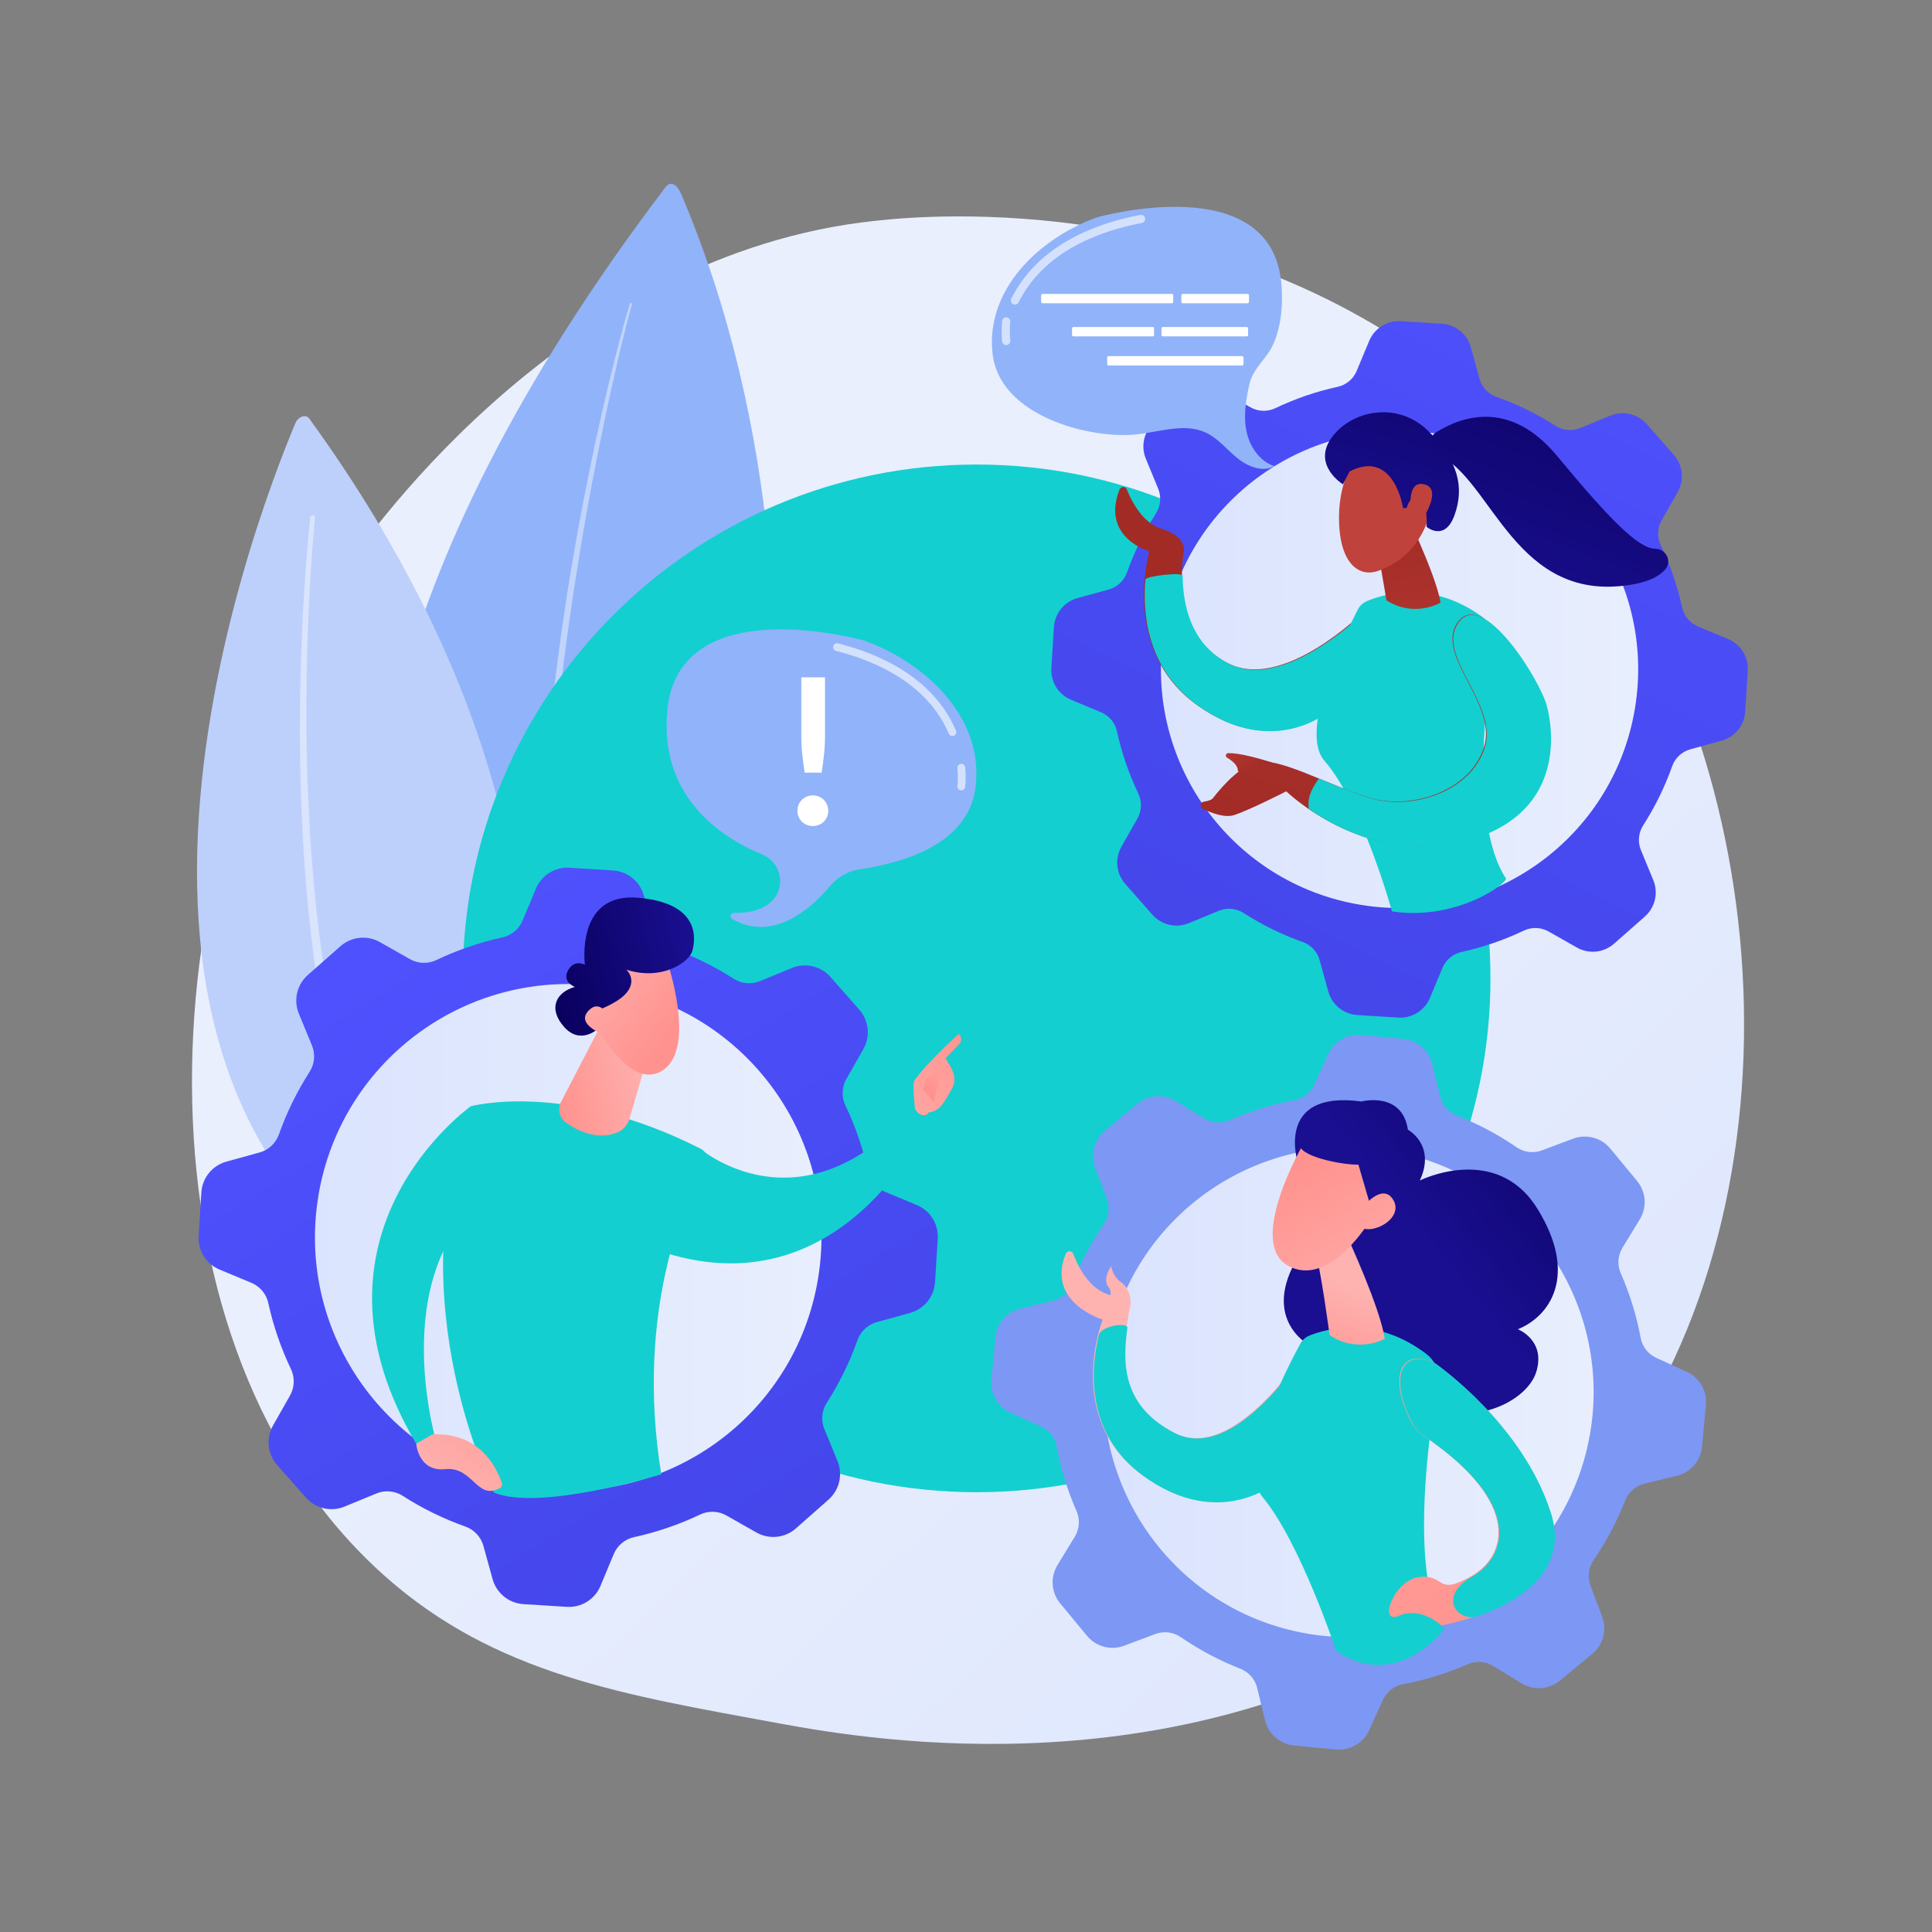 <svg width="451" height="451" viewBox="0 0 451 451" fill="none" xmlns="http://www.w3.org/2000/svg">
<rect x="0" y="0" width="451" height="451" fill="#808080" stroke="none"/>
<path d="M363.54 357.187C354.109 366.815 345.67 372.476 339.21 376.749C276.199 418.421 204.172 406.41 181.903 402.304C145.976 395.681 115.647 391.008 89.589 367.691C30.379 314.703 33.258 204.169 78.501 135.703C83.867 127.584 129.041 61.255 201.225 51.91C202.99 51.681 204.308 51.55 205.461 51.429C216.627 50.259 285.825 44.08 342.249 90.901C350.325 97.603 363.322 109.693 375.375 128.131C419.449 195.549 419.588 299.962 363.54 357.187Z" fill="url(#paint0_linear_201_2)"/>
<path d="M155.362 43.685C156.64 42.002 158.158 43.291 158.987 45.239C204.375 151.695 171.285 287.081 132.155 309.823C132.155 309.817 16.087 227.116 155.362 43.685Z" fill="#91B3FA"/>
<path opacity="0.43" d="M147.554 71.014C147.554 71.014 147.491 71.216 147.367 71.606C147.244 71.995 147.096 72.556 146.895 73.329C146.479 74.858 145.922 77.117 145.212 79.989C144.502 82.862 143.687 86.364 142.801 90.392C141.893 94.414 140.964 98.972 139.934 103.941C138.944 108.918 137.885 114.309 136.884 120.041C135.847 125.761 134.89 131.817 133.911 138.082C132.975 144.355 132.04 150.841 131.251 157.451C131.051 159.103 130.851 160.762 130.651 162.427C130.476 164.089 130.298 165.76 130.116 167.439C129.735 170.785 129.459 174.156 129.142 177.522C128.824 180.888 128.625 184.263 128.345 187.619C128.123 190.978 127.918 194.322 127.73 197.648C127.598 200.972 127.416 204.269 127.336 207.529C127.299 209.161 127.262 210.78 127.226 212.385C127.209 213.19 127.191 213.992 127.172 214.79C127.172 215.588 127.172 216.383 127.172 217.176C127.172 218.76 127.172 220.33 127.172 221.886C127.172 222.665 127.172 223.439 127.172 224.209C127.19 224.979 127.208 225.745 127.226 226.507C127.319 229.554 127.295 232.544 127.464 235.441C127.529 236.89 127.593 238.321 127.655 239.731C127.686 240.435 127.718 241.135 127.749 241.831C127.797 242.522 127.845 243.209 127.894 243.891C128.104 246.615 128.255 249.253 128.493 251.775C128.756 254.296 129.004 256.707 129.239 259.009C129.501 261.303 129.823 263.471 130.087 265.515C130.224 266.534 130.355 267.521 130.48 268.476C130.642 269.424 130.798 270.338 130.948 271.217L131.769 276.046C132.013 277.505 132.334 278.787 132.557 279.915C132.78 281.042 132.99 281.996 133.151 282.773C133.474 284.324 133.647 285.153 133.647 285.153V285.163C133.65 285.225 133.631 285.286 133.594 285.335C133.556 285.384 133.502 285.419 133.442 285.432C133.381 285.445 133.318 285.437 133.263 285.408C133.208 285.379 133.165 285.332 133.142 285.275C133.142 285.275 132.949 284.45 132.584 282.903C132.219 281.356 131.652 279.097 131.047 276.189C130.77 274.731 130.465 273.116 130.129 271.36C129.962 270.485 129.787 269.571 129.604 268.617C129.457 267.663 129.304 266.675 129.146 265.654C128.845 263.609 128.478 261.438 128.177 259.139C127.915 256.836 127.634 254.414 127.342 251.885C127.073 249.355 126.891 246.71 126.648 243.978C126.592 243.294 126.535 242.605 126.478 241.911C126.438 241.211 126.399 240.511 126.359 239.811C126.279 238.398 126.198 236.963 126.117 235.506C125.808 229.684 125.685 223.534 125.701 217.176C125.701 216.38 125.701 215.582 125.701 214.78C125.715 213.979 125.729 213.175 125.745 212.368C125.776 210.754 125.806 209.128 125.836 207.491C125.901 204.219 126.075 200.912 126.19 197.576C126.365 194.242 126.558 190.888 126.769 187.512C126.898 185.829 127.03 184.142 127.163 182.453C127.294 180.764 127.425 179.073 127.592 177.387C127.917 174.011 128.209 170.633 128.601 167.281C128.786 165.603 128.97 163.929 129.155 162.259C129.362 160.59 129.568 158.928 129.773 157.271C130.585 150.648 131.545 144.147 132.503 137.867C133.519 131.594 134.561 125.54 135.653 119.817C136.713 114.09 137.829 108.697 138.871 103.723C141.003 93.783 143.036 85.558 144.529 79.819C145.283 76.951 145.905 74.7 146.353 73.179C146.567 72.421 146.76 71.816 146.878 71.419L147.079 70.83C147.108 70.777 147.156 70.736 147.212 70.714C147.269 70.692 147.331 70.69 147.389 70.709C147.447 70.728 147.496 70.766 147.529 70.817C147.562 70.869 147.576 70.93 147.568 70.99L147.554 71.014Z" fill="white"/>
<path d="M68.965 98.766C59.024 122.366 5.833 260.928 106.063 307.083C106.063 307.083 160.801 219.982 72.18 97.693C71.415 96.623 69.614 97.224 68.965 98.766Z" fill="#BDD0FB"/>
<path opacity="0.43" d="M73.552 120.872C73.552 120.872 73.249 123.71 72.874 128.704C72.69 131.197 72.48 134.234 72.295 137.716C72.11 141.198 71.925 145.127 71.791 149.418C71.657 153.708 71.566 158.355 71.529 163.273C71.52 168.189 71.537 173.379 71.694 178.736C71.815 184.097 72.088 189.629 72.417 195.25C72.596 198.059 72.82 200.886 73.035 203.724C73.314 206.558 73.533 209.409 73.86 212.247C74.186 215.086 74.471 217.929 74.883 220.745C75.077 222.154 75.268 223.56 75.458 224.963C75.656 226.365 75.9 227.755 76.114 229.143C76.328 230.532 76.55 231.914 76.792 233.284C77.033 234.654 77.307 236.014 77.562 237.367C78.038 240.08 78.654 242.728 79.221 245.34C80.388 250.56 81.728 255.549 83.14 260.235C83.464 261.416 83.862 262.555 84.24 263.681L85.356 267.007C85.704 268.104 86.115 269.157 86.519 270.189C86.924 271.222 87.307 272.238 87.701 273.233L88.27 274.708C88.466 275.191 88.686 275.657 88.889 276.124L90.101 278.851C90.502 279.735 90.862 280.61 91.268 281.433C91.673 282.256 92.092 283.043 92.486 283.811C92.879 284.579 93.26 285.324 93.629 286.042C93.812 286.401 93.992 286.753 94.169 287.099L94.749 288.082L96.84 291.619C97.393 292.567 97.992 293.487 98.637 294.375L100.024 296.384L101.175 298.055L101.23 298.135C101.334 298.278 101.409 298.44 101.449 298.612C101.489 298.785 101.495 298.963 101.465 299.138C101.435 299.312 101.371 299.479 101.276 299.628C101.181 299.777 101.057 299.905 100.911 300.006C100.766 300.106 100.602 300.177 100.428 300.213C100.255 300.249 100.077 300.25 99.903 300.216C99.73 300.182 99.565 300.113 99.418 300.014C99.271 299.915 99.146 299.788 99.049 299.64V299.631L97.876 297.903L96.468 295.825C95.914 295.007 95.255 294.08 94.644 292.965L92.531 289.331L91.945 288.319L91.4 287.234C91.03 286.496 90.647 285.733 90.252 284.945C89.856 284.157 89.448 283.343 89.027 282.504C88.621 281.66 88.261 280.766 87.861 279.863L86.637 277.076C86.435 276.598 86.215 276.122 86.019 275.632C85.824 275.143 85.644 274.635 85.452 274.128C85.07 273.115 84.681 272.081 84.284 271.025C83.884 269.976 83.475 268.901 83.131 267.785C82.787 266.67 82.401 265.554 82.027 264.404C81.653 263.255 81.26 262.102 80.943 260.904C79.552 256.149 78.24 251.094 77.107 245.811C76.557 243.171 75.957 240.493 75.5 237.756C75.255 236.39 75.008 235.016 74.759 233.635C74.526 232.253 74.329 230.856 74.112 229.458C73.894 228.061 73.671 226.658 73.483 225.246C73.295 223.833 73.122 222.416 72.941 220.996C72.547 218.16 72.293 215.297 71.982 212.442C71.671 209.586 71.48 206.719 71.226 203.871C71.033 201.017 70.832 198.175 70.676 195.354C70.387 189.71 70.164 184.152 70.088 178.771C69.974 173.39 70.001 168.191 70.051 163.26C70.124 158.329 70.248 153.669 70.426 149.37C71.113 132.168 72.432 120.752 72.432 120.752C72.448 120.604 72.522 120.468 72.638 120.375C72.755 120.281 72.903 120.238 73.051 120.254C73.199 120.27 73.335 120.345 73.428 120.461C73.522 120.577 73.565 120.726 73.549 120.874L73.552 120.872Z" fill="white"/>
<path d="M227.98 348.339C294.226 348.339 347.93 294.635 347.93 228.389C347.93 162.142 294.226 108.438 227.98 108.438C161.733 108.438 108.029 162.142 108.029 228.389C108.029 294.635 161.733 348.339 227.98 348.339Z" fill="#14CFCF"/>
<path d="M317.147 389.922C353.218 389.922 382.459 360.681 382.459 324.61C382.459 288.54 353.218 259.299 317.147 259.299C281.077 259.299 251.836 288.54 251.836 324.61C251.836 360.681 281.077 389.922 317.147 389.922Z" fill="url(#paint1_linear_201_2)"/>
<path d="M232.348 312.24L231.421 322.023C231.27 323.621 231.621 325.227 232.426 326.616C233.231 328.006 234.449 329.11 235.911 329.774L243.014 333.002C243.957 333.435 244.783 334.09 245.419 334.91C246.056 335.73 246.485 336.692 246.67 337.714C247.633 342.879 249.185 347.918 251.294 352.731C251.715 353.681 251.902 354.719 251.836 355.757C251.771 356.795 251.456 357.802 250.918 358.692L246.85 365.359C246.014 366.73 245.626 368.327 245.741 369.929C245.856 371.53 246.467 373.056 247.49 374.294L253.752 381.866C254.776 383.105 256.161 383.992 257.714 384.406C259.267 384.819 260.91 384.737 262.414 384.172L269.725 381.429C270.701 381.068 271.749 380.948 272.78 381.079C273.812 381.209 274.797 381.587 275.651 382.18C279.982 385.155 284.64 387.625 289.532 389.54C290.5 389.915 291.364 390.517 292.049 391.297C292.734 392.076 293.222 393.009 293.47 394.017L295.307 401.599C295.685 403.159 296.54 404.563 297.754 405.615C298.968 406.666 300.479 407.313 302.078 407.464L311.861 408.391C313.459 408.542 315.065 408.19 316.455 407.386C317.844 406.581 318.948 405.363 319.612 403.901L322.839 396.798C323.273 395.854 323.928 395.029 324.748 394.393C325.568 393.756 326.53 393.327 327.552 393.141C332.718 392.178 337.756 390.627 342.569 388.518C343.519 388.096 344.558 387.91 345.595 387.975C346.633 388.041 347.64 388.356 348.53 388.893L355.197 392.962C356.568 393.798 358.165 394.185 359.766 394.071C361.368 393.956 362.893 393.344 364.131 392.321L371.703 386.06C372.942 385.036 373.83 383.651 374.244 382.098C374.657 380.545 374.576 378.902 374.011 377.398L371.268 370.086C370.906 369.111 370.786 368.063 370.916 367.031C371.047 366 371.425 365.015 372.018 364.161C374.993 359.831 377.462 355.175 379.378 350.284C379.753 349.316 380.355 348.453 381.135 347.768C381.914 347.082 382.847 346.595 383.855 346.347L391.437 344.51C392.998 344.132 394.401 343.277 395.453 342.063C396.504 340.849 397.15 339.337 397.301 337.739L398.227 327.956C398.379 326.358 398.028 324.752 397.224 323.362C396.419 321.973 395.201 320.869 393.739 320.205L386.636 316.978C385.692 316.545 384.867 315.89 384.23 315.069C383.593 314.249 383.164 313.287 382.98 312.265C382.016 307.099 380.465 302.061 378.356 297.248C377.934 296.297 377.748 295.259 377.814 294.221C377.879 293.184 378.194 292.177 378.731 291.287L382.8 284.62C383.636 283.249 384.024 281.652 383.909 280.051C383.794 278.449 383.182 276.923 382.159 275.686L375.896 268.113C374.873 266.876 373.489 265.988 371.938 265.575C370.386 265.161 368.744 265.242 367.241 265.806L359.93 268.549C358.954 268.911 357.906 269.031 356.875 268.9C355.843 268.77 354.858 268.392 354.004 267.798C349.673 264.824 345.015 262.354 340.122 260.438C339.154 260.064 338.291 259.462 337.605 258.682C336.92 257.903 336.433 256.97 336.185 255.962L334.348 248.38C333.97 246.819 333.114 245.416 331.901 244.365C330.687 243.313 329.175 242.667 327.577 242.516L317.794 241.588C316.196 241.437 314.59 241.788 313.2 242.593C311.811 243.398 310.707 244.616 310.043 246.078L306.816 253.181C306.383 254.125 305.728 254.95 304.907 255.587C304.087 256.223 303.125 256.652 302.103 256.837C296.937 257.8 291.899 259.352 287.086 261.461C286.136 261.883 285.097 262.069 284.06 262.004C283.022 261.938 282.015 261.623 281.125 261.085L274.458 257.017C273.087 256.181 271.49 255.793 269.888 255.908C268.286 256.023 266.761 256.634 265.523 257.657L257.95 263.92C256.713 264.944 255.826 266.328 255.413 267.879C254.999 269.431 255.08 271.072 255.644 272.576L258.387 279.887C258.748 280.862 258.869 281.91 258.738 282.942C258.607 283.974 258.229 284.958 257.637 285.813C254.662 290.144 252.193 294.802 250.277 299.694C249.902 300.662 249.3 301.526 248.52 302.211C247.741 302.896 246.808 303.384 245.8 303.632L238.218 305.469C236.656 305.846 235.251 306.701 234.199 307.915C233.146 309.128 232.499 310.64 232.348 312.24ZM258.727 313.884C264.859 282.903 294.95 262.759 325.923 268.89C356.897 275.022 377.049 305.113 370.917 336.086C364.786 367.06 334.694 387.212 303.721 381.08C272.748 374.949 252.597 344.867 258.729 313.884H258.727Z" fill="#7D97F4"/>
<path d="M248.792 292.669C248.863 292.496 248.985 292.349 249.141 292.246C249.297 292.143 249.481 292.089 249.668 292.091C249.855 292.094 250.037 292.152 250.19 292.259C250.344 292.366 250.461 292.517 250.528 292.691C251.644 295.616 254.153 300.666 258.563 302.129C258.785 302.203 258.996 302.279 259.201 302.356C259.284 302.023 259.287 301.675 259.209 301.34C259.131 301.006 258.975 300.694 258.753 300.432C257.247 298.544 259.367 295.576 259.367 295.576C259.367 295.576 259.752 297.983 261.73 299.335C263.436 300.499 264.471 303.35 263.613 305.849C262.155 314.969 259.824 327.068 274.004 334.421C288.183 341.775 304.689 315.165 304.689 315.165L298.117 345.674C298.117 345.674 284.687 357.671 266.502 344.272C248.317 330.874 257.401 308.049 257.401 308.049C257.401 308.049 244.129 304.075 248.792 292.669Z" fill="url(#paint2_linear_201_2)"/>
<path d="M302.958 271.408C302.958 271.408 297.457 254.392 317.795 257.128C317.795 257.128 327.31 254.644 328.655 263.718C328.655 263.718 335.269 267.239 331.448 275.56C331.448 275.56 349.289 266.676 358.878 282.147C368.466 297.618 361.885 307.239 354.33 310.293C354.33 310.293 360.924 312.864 358.611 320.284C356.299 327.703 341.681 334.147 331.947 326.301C331.947 326.301 306.889 332.03 305.718 314.061C305.718 314.061 293.204 307.545 304.212 291.574C315.219 275.603 302.958 271.408 302.958 271.408Z" fill="url(#paint3_linear_201_2)"/>
<path d="M305.638 311.788C309.525 310.213 320.966 306.908 333.002 316.095C334.005 316.858 334.779 317.882 335.24 319.054C335.702 320.227 335.833 321.504 335.619 322.745C333.67 333.98 328.849 367.082 337.046 380.442C337.046 380.442 326.167 394.951 311.922 385.412C311.922 385.412 303.56 360.082 294.719 349.452C288.613 342.11 300.522 319.194 303.558 313.644C304.016 312.803 304.751 312.148 305.638 311.788Z" fill="#14CFCF"/>
<path d="M314.646 288.994C314.646 288.994 322.127 305.175 323.266 312.515C323.266 312.515 317.004 316.101 310.374 311.66C310.374 311.66 308.163 295.005 306.947 292.105L314.646 288.994Z" fill="url(#paint4_linear_201_2)"/>
<path d="M304.291 266.946C304.291 266.946 290.851 290.044 300.683 295.469C310.514 300.893 320.098 284.472 320.098 284.472C320.098 284.472 322.578 272.283 318.446 268.614C314.315 264.944 304.291 266.946 304.291 266.946Z" fill="url(#paint5_linear_201_2)"/>
<path d="M310.967 261.095C310.967 261.095 304.012 263.446 303.321 266.755C302.631 270.065 313.983 272.005 317.102 271.865L320.818 284.61C320.818 284.61 327.067 271.709 323.479 264.931C319.891 258.154 310.967 261.095 310.967 261.095Z" fill="url(#paint6_linear_201_2)"/>
<path d="M316.949 283.159C316.949 283.159 322.32 275.619 325.141 279.943C327.963 284.266 320.465 288.412 317.55 286.432L316.949 283.159Z" fill="url(#paint7_linear_201_2)"/>
<path d="M334.793 318.13C334.793 318.13 355.16 332.07 361.864 353.093C368.568 374.117 336.47 379.421 336.47 379.421C336.47 379.421 331.626 374.933 326.582 377.168C321.538 379.403 325.379 368.657 331.474 368.113C337.568 367.568 335.197 372.651 343.449 367.941C351.489 363.347 355.577 351.104 332.487 335.281C331.141 334.37 330.045 333.137 329.298 331.694C324.154 321.614 326.812 314.437 334.793 318.13Z" fill="url(#paint8_linear_201_2)"/>
<path d="M326.708 221.869C362.778 221.869 392.019 192.628 392.019 156.558C392.019 120.487 362.778 91.246 326.708 91.246C290.637 91.246 261.396 120.487 261.396 156.558C261.396 192.628 290.637 221.869 326.708 221.869Z" fill="url(#paint9_linear_201_2)"/>
<path d="M246.022 146.4L245.421 155.952C245.323 157.513 245.715 159.066 246.541 160.393C247.368 161.721 248.588 162.758 250.032 163.359L257.045 166.282C257.977 166.675 258.801 167.287 259.446 168.066C260.091 168.845 260.538 169.769 260.75 170.758C261.847 175.757 263.513 180.614 265.715 185.234C266.155 186.146 266.368 187.151 266.337 188.164C266.305 189.176 266.029 190.166 265.533 191.049L261.779 197.665C261.007 199.025 260.679 200.592 260.841 202.148C261.002 203.703 261.645 205.17 262.679 206.343L269.009 213.521C270.044 214.695 271.418 215.516 272.942 215.87C274.465 216.225 276.061 216.096 277.507 215.501L284.54 212.604C285.478 212.222 286.495 212.073 287.503 212.168C288.512 212.263 289.482 212.601 290.332 213.151C294.64 215.914 299.251 218.175 304.073 219.889C305.028 220.223 305.888 220.783 306.58 221.52C307.272 222.257 307.776 223.151 308.049 224.125L310.071 231.449C310.487 232.957 311.363 234.297 312.577 235.283C313.791 236.269 315.282 236.852 316.843 236.95L326.396 237.551C327.957 237.648 329.51 237.257 330.837 236.43C332.165 235.604 333.202 234.384 333.803 232.94L336.726 225.927C337.119 224.994 337.73 224.171 338.509 223.526C339.288 222.881 340.211 222.433 341.2 222.222C346.199 221.124 351.057 219.459 355.678 217.258C356.59 216.817 357.595 216.604 358.607 216.635C359.619 216.667 360.609 216.943 361.492 217.439L368.108 221.193C369.468 221.964 371.035 222.292 372.591 222.131C374.146 221.97 375.613 221.327 376.785 220.292L383.964 213.962C385.138 212.928 385.959 211.554 386.314 210.031C386.668 208.508 386.539 206.912 385.943 205.466L383.048 198.431C382.666 197.493 382.516 196.477 382.612 195.468C382.707 194.46 383.044 193.489 383.596 192.64C386.358 188.331 388.618 183.721 390.332 178.898C390.666 177.944 391.225 177.084 391.963 176.391C392.701 175.699 393.595 175.196 394.569 174.923L401.893 172.901C403.401 172.485 404.741 171.609 405.727 170.395C406.713 169.181 407.296 167.689 407.394 166.129L407.993 156.575C408.091 155.015 407.7 153.462 406.874 152.134C406.048 150.807 404.828 149.77 403.384 149.168L396.371 146.245C395.438 145.853 394.615 145.241 393.969 144.462C393.324 143.684 392.876 142.76 392.664 141.771C391.568 136.772 389.903 131.914 387.701 127.294C387.26 126.382 387.047 125.377 387.079 124.365C387.11 123.353 387.386 122.363 387.882 121.48L391.635 114.864C392.407 113.504 392.736 111.937 392.575 110.381C392.414 108.826 391.771 107.359 390.736 106.186L384.407 99.007C383.372 97.834 381.997 97.013 380.474 96.658C378.951 96.304 377.355 96.433 375.909 97.028L368.875 99.925C367.937 100.306 366.921 100.456 365.912 100.36C364.904 100.265 363.934 99.927 363.084 99.376C358.775 96.614 354.165 94.354 349.343 92.639C348.388 92.306 347.527 91.746 346.835 91.009C346.143 90.271 345.639 89.377 345.366 88.403L343.349 81.078C342.933 79.571 342.057 78.231 340.843 77.245C339.629 76.259 338.137 75.676 336.577 75.578L327.024 74.978C325.463 74.88 323.91 75.271 322.582 76.098C321.255 76.924 320.218 78.144 319.616 79.587L316.693 86.602C316.301 87.534 315.689 88.358 314.91 89.003C314.13 89.648 313.207 90.095 312.218 90.307C307.219 91.404 302.362 93.07 297.742 95.271C296.83 95.711 295.825 95.925 294.812 95.893C293.8 95.862 292.81 95.586 291.927 95.09L285.312 91.336C283.952 90.564 282.384 90.236 280.829 90.397C279.273 90.559 277.806 91.201 276.633 92.235L269.45 98.561C268.277 99.596 267.456 100.97 267.102 102.493C266.747 104.016 266.876 105.612 267.471 107.058L270.368 114.091C270.749 115.029 270.899 116.046 270.804 117.054C270.709 118.062 270.371 119.033 269.82 119.883C267.058 124.191 264.798 128.802 263.084 133.624C262.75 134.579 262.19 135.439 261.452 136.131C260.715 136.823 259.821 137.327 258.847 137.6L251.522 139.622C250.014 140.038 248.673 140.915 247.687 142.13C246.701 143.346 246.119 144.838 246.022 146.4ZM271.755 147.188C276.767 116.837 305.434 96.297 335.785 101.311C366.136 106.324 386.674 134.991 381.661 165.341C376.648 195.691 347.98 216.23 317.625 211.218C287.27 206.206 266.741 177.537 271.755 147.188Z" fill="url(#paint10_linear_201_2)"/>
<path d="M276.322 128.818C276.322 128.818 272.694 147.848 286.72 154.858C300.746 161.867 321.071 140.194 321.071 140.194L310.552 165.541C310.552 165.541 297.551 177.517 279.504 164.638C261.457 151.759 268.3 128.704 268.3 128.704C268.3 128.704 256.936 125.528 261.344 114.267C261.412 114.097 261.53 113.95 261.682 113.847C261.834 113.744 262.014 113.689 262.197 113.689C262.381 113.689 262.56 113.744 262.712 113.847C262.864 113.95 262.982 114.097 263.05 114.267C264.188 117.12 266.725 122.039 271.077 123.41C277.318 125.368 276.322 128.818 276.322 128.818Z" fill="url(#paint11_linear_201_2)"/>
<path d="M318.988 140.372C322.766 138.736 333.913 135.221 345.943 143.949C346.945 144.674 347.728 145.661 348.209 146.8C348.69 147.94 348.849 149.19 348.669 150.414C347.022 161.483 343.079 191.982 351.439 204.896C353.031 205.379 340.642 215.119 324.94 212.751C324.94 212.751 318.097 187.815 309.169 177.593C303 170.534 314.144 147.765 316.992 142.245C317.421 141.409 318.127 140.747 318.988 140.372Z" fill="#14CFCF"/>
<path d="M327.282 117.787C327.282 117.787 335.01 133.486 336.3 140.663C336.3 140.663 330.242 144.33 323.63 140.128C323.63 140.128 321.064 123.839 319.803 121.017L327.282 117.787Z" fill="url(#paint12_linear_201_2)"/>
<path d="M316.407 107.159C316.407 107.159 312.113 112.443 312.61 122.447C313.108 132.452 317.88 134.653 321.679 133.274C325.479 131.894 330.718 129.015 333.553 120.875C336.388 112.735 322.128 100.559 316.407 107.159Z" fill="url(#paint13_linear_201_2)"/>
<path d="M327.526 118.6C327.526 118.6 325.473 104.676 315.025 110.06L313.492 113.065C313.492 113.065 306.232 108.603 310.832 102.181C315.432 95.76 326.221 93.553 333.359 100.557C340.498 107.56 341.835 113.821 339.555 120.204C337.276 126.586 333.022 122.988 333.022 122.988C333.022 122.988 333.426 117.94 331.374 116.447C329.321 114.955 328.355 118.589 328.355 118.589L327.526 118.6Z" fill="url(#paint14_linear_201_2)"/>
<path d="M329.384 119.283C329.384 119.283 328.286 112.132 332.381 113.034C336.476 113.935 333.056 119.82 331.603 121.91L329.384 119.283Z" fill="url(#paint15_linear_201_2)"/>
<path d="M335.544 106.116C333.364 105.208 333.238 102.164 335.245 100.916C341.722 96.891 352.764 93.507 363.506 106.469C375.608 121.07 382.413 128.048 386.379 128.098C388.983 128.129 390.416 131.116 388.647 133.027C387.335 134.439 385.133 135.678 381.51 136.355C353.566 141.58 348.335 111.444 335.544 106.116Z" fill="url(#paint16_linear_201_2)"/>
<path d="M280.752 188.8C280.583 188.716 280.446 188.581 280.359 188.414C280.272 188.247 280.241 188.057 280.271 187.871C280.3 187.685 280.388 187.513 280.522 187.381C280.656 187.248 280.829 187.162 281.015 187.135C281.945 187.004 282.817 186.757 283.163 186.302C285.448 183.301 290.119 178.22 293.992 177.801C299.363 177.221 309.639 183.017 319.37 186.129C329.102 189.241 343.098 184.841 346.393 174.485C349.689 164.129 334.682 152.879 340.356 145.143C346.03 137.408 359.273 158.517 360.92 164.736C362.568 170.956 364.904 190.329 341.628 196.342C318.352 202.356 300.262 184.722 300.262 184.722C300.262 184.722 291.731 189.099 288.064 190.275C285.95 190.956 282.934 189.853 280.752 188.8Z" fill="url(#paint17_linear_201_2)"/>
<path d="M296.937 177.98C293.614 176.988 289.604 175.792 286.726 175.805C286.601 175.805 286.479 175.846 286.379 175.922C286.279 175.998 286.207 176.104 286.174 176.225C286.141 176.346 286.149 176.475 286.197 176.591C286.244 176.707 286.329 176.804 286.437 176.867C288.25 177.943 289.062 179.039 288.97 180.148L296.937 177.98Z" fill="url(#paint18_linear_201_2)"/>
<path d="M132.644 357.623C171.268 357.623 202.579 326.312 202.579 287.688C202.579 249.064 171.268 217.753 132.644 217.753C94.02 217.753 62.709 249.064 62.709 287.688C62.709 326.312 94.02 357.623 132.644 357.623Z" fill="url(#paint19_linear_201_2)"/>
<path d="M47.002 278.364L46.365 288.502C46.261 290.159 46.677 291.807 47.554 293.216C48.431 294.625 49.726 295.725 51.258 296.364L58.702 299.466C59.692 299.883 60.567 300.532 61.253 301.359C61.938 302.186 62.414 303.166 62.639 304.216C63.804 309.52 65.572 314.673 67.909 319.574C68.376 320.542 68.602 321.608 68.569 322.682C68.535 323.756 68.242 324.806 67.716 325.742L63.733 332.764C62.913 334.208 62.565 335.871 62.736 337.523C62.907 339.174 63.589 340.731 64.687 341.976L71.405 349.594C72.503 350.839 73.962 351.711 75.579 352.087C77.195 352.464 78.889 352.326 80.424 351.694L87.889 348.621C88.885 348.215 89.964 348.056 91.034 348.158C92.104 348.259 93.134 348.617 94.036 349.202C98.609 352.134 103.503 354.533 108.621 356.352C109.635 356.707 110.547 357.301 111.282 358.083C112.016 358.866 112.551 359.815 112.841 360.848L114.987 368.623C115.428 370.223 116.358 371.645 117.647 372.692C118.935 373.738 120.518 374.357 122.175 374.461L132.313 375.097C133.97 375.202 135.618 374.786 137.027 373.909C138.436 373.032 139.537 371.737 140.175 370.205L143.277 362.761C143.693 361.77 144.342 360.895 145.169 360.21C145.996 359.524 146.977 359.049 148.027 358.823C153.332 357.663 158.487 355.899 163.391 353.566C164.359 353.099 165.425 352.873 166.499 352.907C167.573 352.941 168.623 353.233 169.56 353.759L176.581 357.743C178.025 358.562 179.689 358.91 181.34 358.739C182.991 358.568 184.548 357.886 185.793 356.788L193.405 350.07C194.65 348.972 195.522 347.513 195.898 345.896C196.275 344.279 196.137 342.585 195.505 341.051L192.431 333.585C192.026 332.59 191.868 331.511 191.969 330.441C192.07 329.37 192.428 328.34 193.013 327.438C195.945 322.866 198.344 317.973 200.163 312.854C200.517 311.841 201.111 310.929 201.894 310.194C202.677 309.459 203.626 308.925 204.659 308.635L212.434 306.488C214.034 306.046 215.456 305.117 216.503 303.828C217.549 302.54 218.168 300.957 218.272 299.301L218.908 289.161C219.012 287.505 218.597 285.857 217.72 284.448C216.844 283.039 215.549 281.938 214.017 281.3L206.571 278.197C205.581 277.781 204.706 277.132 204.02 276.305C203.335 275.478 202.859 274.498 202.634 273.448C201.47 268.142 199.702 262.987 197.365 258.083C196.898 257.115 196.672 256.049 196.706 254.975C196.74 253.901 197.032 252.851 197.558 251.915L201.542 244.893C202.361 243.449 202.709 241.786 202.538 240.135C202.367 238.484 201.685 236.928 200.587 235.683L193.869 228.063C192.771 226.818 191.312 225.946 189.695 225.57C188.078 225.194 186.384 225.331 184.85 225.963L177.384 229.037C176.389 229.442 175.31 229.601 174.24 229.5C173.17 229.398 172.14 229.04 171.238 228.455C166.665 225.523 161.772 223.124 156.653 221.305C155.64 220.951 154.727 220.357 153.993 219.574C153.258 218.791 152.723 217.842 152.434 216.809L150.288 209.034C149.846 207.434 148.916 206.012 147.628 204.965C146.339 203.919 144.757 203.301 143.1 203.196L132.96 202.56C131.304 202.455 129.656 202.871 128.247 203.748C126.838 204.624 125.737 205.919 125.099 207.451L121.996 214.896C121.58 215.887 120.931 216.762 120.105 217.447C119.278 218.133 118.298 218.608 117.248 218.834C111.942 219.998 106.786 221.765 101.882 224.102C100.914 224.569 99.848 224.795 98.774 224.762C97.7 224.728 96.65 224.436 95.714 223.909L88.692 219.926C87.249 219.106 85.585 218.758 83.934 218.929C82.283 219.1 80.727 219.782 79.482 220.88L71.862 227.598C70.617 228.696 69.745 230.155 69.369 231.772C68.992 233.388 69.13 235.082 69.762 236.617L72.835 244.082C73.241 245.078 73.4 246.157 73.299 247.227C73.197 248.297 72.839 249.327 72.254 250.23C69.327 254.8 66.931 259.69 65.113 264.804C64.759 265.817 64.165 266.73 63.382 267.465C62.599 268.199 61.651 268.734 60.617 269.023L52.843 271.169C51.242 271.611 49.818 272.541 48.77 273.831C47.723 275.121 47.105 276.706 47.002 278.364ZM74.313 279.199C79.634 246.987 110.061 225.187 142.273 230.508C174.485 235.828 196.285 266.256 190.964 298.468C185.644 330.68 155.218 352.479 123.006 347.159C90.793 341.838 68.998 311.406 74.319 279.192L74.313 279.199Z" fill="url(#paint20_linear_201_2)"/>
<path d="M115.271 348.406C115.271 348.406 92.66 303.955 109.917 258.231C109.917 258.231 132.204 252.154 163.682 268.226C163.958 268.367 164.203 268.562 164.402 268.799C164.601 269.037 164.75 269.312 164.84 269.608C164.931 269.904 164.96 270.216 164.928 270.524C164.895 270.832 164.801 271.13 164.651 271.401C160.594 278.698 148.043 305.189 154.368 344.161C154.368 344.161 125.935 352.909 115.271 348.406Z" fill="#14CFCF"/>
<path d="M140.098 239.622L130.963 257.253C130.547 258.055 130.434 258.979 130.644 259.857C130.853 260.736 131.372 261.509 132.104 262.037C134.729 263.933 139.126 266.154 143.824 264.465C144.582 264.188 145.263 263.736 145.813 263.146C146.363 262.555 146.765 261.844 146.987 261.068L151.45 245.688L140.098 239.622Z" fill="url(#paint21_linear_201_2)"/>
<path d="M102.313 338.341C102.313 338.341 89.32 297.513 114.42 278.429L109.918 258.232C109.918 258.232 68.025 287.874 97.159 337.029L102.313 338.341Z" fill="#14CFCF"/>
<path d="M97.158 337.028C97.158 337.028 97.674 343.613 103.901 342.954C110.464 342.26 111.288 350.397 116.701 347.352C116.896 347.246 117.047 347.076 117.131 346.872C117.214 346.667 117.224 346.44 117.16 346.228C116.309 343.554 112.499 334.22 100.863 334.863L97.158 337.028Z" fill="url(#paint22_linear_201_2)"/>
<path d="M163.049 267.854C163.049 267.854 186.845 288.826 213.475 258.427L217.937 259.595C217.937 259.595 198.513 306.095 155.072 292.395L163.049 267.854Z" fill="#14CFCF"/>
<path d="M155.541 223.767C155.541 223.767 163.05 245.179 154.316 250.086C145.582 254.994 136.584 234.627 136.584 234.627C136.584 234.627 137.785 212.533 155.541 223.767Z" fill="url(#paint23_linear_201_2)"/>
<path d="M140.096 239.622C139.85 240.096 135.577 244.095 131.709 239.753C127.842 235.412 129.819 231.616 134.203 230.379C134.203 230.379 131.129 229.237 132.593 226.539C134.056 223.84 136.535 225.21 136.535 225.21C136.535 225.21 134.288 208.28 148.975 209.566C163.663 210.852 162.332 219.354 161.622 221.957C160.912 224.559 154.607 229.052 146.202 226.356C146.202 226.356 148.475 228.317 146.697 231.17C144.919 234.023 139.178 235.96 139.178 235.96L140.096 239.622Z" fill="url(#paint24_linear_201_2)"/>
<path d="M143.245 239.438C143.245 239.438 140.883 232.829 137.716 235.611C133.626 239.198 141.725 241.843 141.725 241.843L143.245 239.438Z" fill="url(#paint25_linear_201_2)"/>
<path d="M216.653 259.698C216.829 260.258 214.787 261.113 213.583 258.819C213.541 257.719 212.873 253.01 213.529 252.113C217.028 247.344 223.811 241.365 223.811 241.365C224.958 242.496 224.013 243.608 224.013 243.608L220.723 247.036C221.412 248.279 222.25 249.329 222.644 250.834C222.932 251.982 222.768 253.196 222.185 254.227C221.607 255.267 220.819 256.62 220.073 257.678C218.667 259.682 216.653 259.698 216.653 259.698Z" fill="url(#paint26_linear_201_2)"/>
<path d="M219.284 249.259L216.286 251.801L215.344 254.333L218.017 257.297C218.017 257.297 218.916 252.276 219.584 251.189C220.252 250.103 219.907 249.578 219.284 249.259Z" fill="url(#paint27_linear_201_2)"/>
<path d="M201.713 149.533C215.906 154.616 229.668 167.34 227.756 183.585C226.126 197.399 210.276 201.476 200.66 202.932C197.979 203.339 195.539 204.712 193.801 206.793C189.636 211.772 180.715 220.071 170.924 214.547C170.21 214.145 170.53 213.049 171.348 213.082C173.95 213.184 177.647 212.81 180.158 210.364C183.582 207.033 182.342 201.253 177.918 199.454C169.543 196.042 153.74 186.771 155.786 165.749C158.56 137.32 201.713 149.533 201.713 149.533Z" fill="#91B3FA"/>
<path opacity="0.61" d="M222.32 171.83C222.443 171.83 222.564 171.805 222.676 171.757C222.786 171.71 222.886 171.642 222.97 171.557C223.054 171.471 223.12 171.37 223.165 171.259C223.209 171.148 223.232 171.03 223.231 170.91C223.229 170.791 223.205 170.672 223.158 170.562C217.88 158.155 205.281 152.633 195.634 150.184C195.516 150.151 195.394 150.142 195.273 150.158C195.153 150.173 195.037 150.212 194.931 150.273C194.826 150.334 194.734 150.415 194.661 150.512C194.588 150.609 194.534 150.72 194.504 150.837C194.475 150.955 194.469 151.078 194.487 151.198C194.505 151.318 194.547 151.433 194.611 151.537C194.674 151.641 194.758 151.731 194.857 151.801C194.955 151.872 195.067 151.923 195.186 151.949C204.433 154.296 216.501 159.554 221.482 171.275C221.552 171.439 221.669 171.579 221.818 171.677C221.967 171.776 222.142 171.829 222.32 171.83Z" fill="white"/>
<path opacity="0.61" d="M224.403 184.495C224.622 184.495 224.833 184.416 224.998 184.272C225.163 184.129 225.271 183.931 225.302 183.715C225.313 183.642 225.565 181.866 225.314 179.122C225.292 178.881 225.176 178.66 224.99 178.505C224.805 178.351 224.565 178.276 224.325 178.298C224.085 178.32 223.863 178.437 223.709 178.622C223.554 178.808 223.48 179.047 223.502 179.287C223.731 181.819 223.502 183.437 223.502 183.454C223.467 183.693 223.529 183.936 223.673 184.129C223.818 184.323 224.033 184.451 224.272 184.486C224.315 184.492 224.359 184.495 224.403 184.495Z" fill="white"/>
<path d="M186.147 189.258C186.145 188.777 186.237 188.301 186.42 187.856C186.592 187.427 186.851 187.039 187.18 186.714C187.514 186.392 187.905 186.134 188.333 185.954C188.784 185.762 189.27 185.665 189.76 185.668C190.242 185.667 190.72 185.764 191.163 185.954C191.59 186.13 191.977 186.388 192.304 186.715C192.63 187.041 192.889 187.429 193.064 187.856C193.252 188.302 193.349 188.781 193.349 189.264C193.349 189.748 193.252 190.227 193.064 190.673C192.884 191.094 192.626 191.477 192.303 191.803C191.977 192.126 191.589 192.38 191.163 192.551C190.718 192.733 190.241 192.827 189.76 192.825C189.271 192.828 188.786 192.735 188.333 192.551C187.904 192.378 187.512 192.124 187.18 191.803C186.852 191.481 186.594 191.097 186.42 190.673C186.235 190.224 186.142 189.743 186.147 189.258ZM192.588 158.115V171.713C192.589 173.131 192.518 174.547 192.375 175.958C192.232 177.344 192.042 178.813 191.805 180.367H187.834C187.596 178.813 187.405 177.344 187.264 175.958C187.12 174.547 187.048 173.131 187.05 171.713V158.115H192.588Z" fill="white"/>
<path d="M256.1 50.729C242.816 55.502 229.921 67.457 231.717 82.705C233.305 96.204 251.823 101.89 263.397 101.544C269.53 101.362 275.978 98.395 281.527 101.012C284.369 102.352 286.383 104.949 288.815 106.929C291.247 108.91 294.721 110.325 297.477 108.818C294.029 107.677 291.713 104.255 290.974 100.698C290.235 97.141 290.82 93.451 291.608 89.905C292.558 85.621 295.762 83.904 297.376 80.016C299.175 75.684 299.543 70.581 299.094 65.957C296.507 39.26 256.1 50.729 256.1 50.729Z" fill="#91B3FA"/>
<path opacity="0.61" d="M236.865 71.104C236.707 71.095 236.555 71.046 236.421 70.963C236.287 70.88 236.175 70.765 236.096 70.629C236.018 70.492 235.974 70.338 235.969 70.18C235.965 70.022 235.999 69.866 236.07 69.725C242.388 57.075 255.938 52.106 266.195 50.17C266.318 50.147 266.445 50.148 266.567 50.173C266.69 50.199 266.806 50.249 266.91 50.319C267.013 50.39 267.102 50.48 267.171 50.585C267.239 50.69 267.287 50.807 267.31 50.931C267.333 51.054 267.332 51.18 267.306 51.303C267.281 51.425 267.231 51.542 267.161 51.645C267.09 51.749 267 51.838 266.895 51.906C266.79 51.975 266.672 52.022 266.549 52.045C256.718 53.906 243.746 58.632 237.777 70.583C237.693 70.75 237.561 70.888 237.399 70.981C237.237 71.073 237.051 71.117 236.865 71.104Z" fill="white"/>
<path opacity="0.61" d="M234.888 80.553C234.659 80.552 234.438 80.47 234.264 80.32C234.091 80.17 233.977 79.963 233.944 79.736C233.934 79.657 233.67 77.795 233.932 74.917C233.964 74.671 234.089 74.448 234.282 74.293C234.475 74.138 234.721 74.064 234.967 74.087C235.214 74.109 235.442 74.227 235.604 74.414C235.765 74.602 235.848 74.844 235.834 75.092C235.591 77.747 235.834 79.444 235.834 79.461C235.852 79.585 235.846 79.711 235.815 79.833C235.784 79.954 235.73 80.069 235.655 80.169C235.58 80.27 235.486 80.355 235.378 80.419C235.27 80.483 235.151 80.525 235.027 80.543C234.981 80.55 234.934 80.553 234.888 80.553Z" fill="white"/>
<path d="M276.092 70.793H291.232C291.414 70.793 291.561 70.646 291.561 70.465V68.935C291.561 68.753 291.414 68.606 291.232 68.606H276.092C275.911 68.606 275.764 68.753 275.764 68.935V70.465C275.764 70.646 275.911 70.793 276.092 70.793Z" fill="white"/>
<path d="M243.372 70.792H273.543C273.724 70.792 273.871 70.645 273.871 70.464V68.934C273.871 68.752 273.724 68.606 273.543 68.606H243.372C243.19 68.606 243.044 68.752 243.044 68.934V70.464C243.044 70.645 243.19 70.792 243.372 70.792Z" fill="white"/>
<path d="M271.466 78.519H291.031C291.212 78.519 291.359 78.372 291.359 78.19V76.66C291.359 76.479 291.212 76.332 291.031 76.332H271.466C271.284 76.332 271.138 76.479 271.138 76.66V78.19C271.138 78.372 271.284 78.519 271.466 78.519Z" fill="white"/>
<path d="M250.583 78.519H269.074C269.255 78.519 269.402 78.372 269.402 78.19V76.66C269.402 76.479 269.255 76.332 269.074 76.332H250.583C250.402 76.332 250.255 76.479 250.255 76.66V78.19C250.255 78.372 250.402 78.519 250.583 78.519Z" fill="white"/>
<path d="M258.784 85.314H289.955C290.136 85.314 290.283 85.167 290.283 84.986V83.456C290.283 83.274 290.136 83.127 289.955 83.127H258.784C258.603 83.127 258.456 83.274 258.456 83.456V84.986C258.456 85.167 258.603 85.314 258.784 85.314Z" fill="white"/>
<path d="M307.873 181.742C311.617 183.276 315.63 184.968 319.555 186.223C329.287 189.335 343.283 184.935 346.578 174.579C349.873 164.223 334.867 152.973 340.541 145.237C346.215 137.501 359.458 158.611 361.105 164.83C362.752 171.049 365.089 190.423 341.813 196.436C325.933 200.538 312.468 193.635 305.513 188.833C305.237 186.521 305.732 184.741 307.873 181.742Z" fill="#14CFCF"/>
<path d="M276.086 134.396C276.099 140.574 277.701 150.351 286.906 154.951C300.932 161.96 321.257 140.287 321.257 140.287L310.738 165.634C310.738 165.634 297.737 177.61 279.69 164.731C267.677 156.159 266.692 143.078 267.377 135.288C267.451 134.443 276.084 133.513 276.086 134.396Z" fill="#14CFCF"/>
<path d="M334.979 318.223C334.979 318.223 355.346 332.163 362.05 353.186C366.467 367.036 354.045 374.064 345.052 377.248C340.394 378.897 335.383 372.744 343.635 368.034C351.675 363.44 355.763 351.197 332.673 335.374C331.328 334.464 330.231 333.231 329.484 331.787C324.34 321.707 326.998 314.53 334.979 318.223Z" fill="#14CFCF"/>
<path d="M263.174 309.989C262.012 318.406 262.026 328.206 274.19 334.514C288.369 341.868 304.875 315.258 304.875 315.258L298.303 345.767C298.303 345.767 284.873 357.764 266.688 344.365C252.857 334.175 254.801 318.532 256.524 311.625C257.066 309.451 263.367 308.595 263.174 309.989Z" fill="#14CFCF"/>
<defs>
<linearGradient id="paint0_linear_201_2" x1="439.172" y1="466.344" x2="184.998" y2="195.771" gradientUnits="userSpaceOnUse">
<stop stop-color="#DAE3FE"/>
<stop offset="1" stop-color="#E9EFFD"/>
</linearGradient>
<linearGradient id="paint1_linear_201_2" x1="251.835" y1="324.61" x2="382.46" y2="324.61" gradientUnits="userSpaceOnUse">
<stop stop-color="#DAE3FE"/>
<stop offset="1" stop-color="#E9EFFD"/>
</linearGradient>
<linearGradient id="paint2_linear_201_2" x1="317.747" y1="355.207" x2="263.965" y2="312.575" gradientUnits="userSpaceOnUse">
<stop stop-color="#FF928E"/>
<stop offset="1" stop-color="#FEB3B1"/>
</linearGradient>
<linearGradient id="paint3_linear_201_2" x1="380.029" y1="251.855" x2="332.416" y2="290.475" gradientUnits="userSpaceOnUse">
<stop stop-color="#09005D"/>
<stop offset="1" stop-color="#1A0F91"/>
</linearGradient>
<linearGradient id="paint4_linear_201_2" x1="308.297" y1="322.289" x2="315.762" y2="300.472" gradientUnits="userSpaceOnUse">
<stop stop-color="#FF928E"/>
<stop offset="1" stop-color="#FEB3B1"/>
</linearGradient>
<linearGradient id="paint5_linear_201_2" x1="303.045" y1="271.459" x2="326.057" y2="311.083" gradientUnits="userSpaceOnUse">
<stop stop-color="#FF928E"/>
<stop offset="1" stop-color="#FEB3B1"/>
</linearGradient>
<linearGradient id="paint6_linear_201_2" x1="364.461" y1="232.664" x2="316.849" y2="271.284" gradientUnits="userSpaceOnUse">
<stop stop-color="#09005D"/>
<stop offset="1" stop-color="#1A0F91"/>
</linearGradient>
<linearGradient id="paint7_linear_201_2" x1="311.657" y1="266.458" x2="334.668" y2="306.082" gradientUnits="userSpaceOnUse">
<stop stop-color="#FF928E"/>
<stop offset="1" stop-color="#FEB3B1"/>
</linearGradient>
<linearGradient id="paint8_linear_201_2" x1="361.417" y1="382.453" x2="246.495" y2="242.756" gradientUnits="userSpaceOnUse">
<stop stop-color="#FF928E"/>
<stop offset="1" stop-color="#FEB3B1"/>
</linearGradient>
<linearGradient id="paint9_linear_201_2" x1="261.396" y1="156.558" x2="392.021" y2="156.558" gradientUnits="userSpaceOnUse">
<stop stop-color="#DAE3FE"/>
<stop offset="1" stop-color="#E9EFFD"/>
</linearGradient>
<linearGradient id="paint10_linear_201_2" x1="381.652" y1="44.088" x2="255.704" y2="301.229" gradientUnits="userSpaceOnUse">
<stop stop-color="#4F52FF"/>
<stop offset="1" stop-color="#4042E2"/>
</linearGradient>
<linearGradient id="paint11_linear_201_2" x1="274.005" y1="130.797" x2="359.924" y2="201.633" gradientUnits="userSpaceOnUse">
<stop stop-color="#A22B25"/>
<stop offset="1" stop-color="#C0423C"/>
</linearGradient>
<linearGradient id="paint12_linear_201_2" x1="326.795" y1="119.533" x2="334.01" y2="184.463" gradientUnits="userSpaceOnUse">
<stop stop-color="#A22B25"/>
<stop offset="1" stop-color="#C0423C"/>
</linearGradient>
<linearGradient id="paint13_linear_201_2" x1="439.61" y1="483.587" x2="427.178" y2="444.881" gradientUnits="userSpaceOnUse">
<stop stop-color="#A22B25"/>
<stop offset="1" stop-color="#C0423C"/>
</linearGradient>
<linearGradient id="paint14_linear_201_2" x1="339.628" y1="59.18" x2="319.518" y2="130.077" gradientUnits="userSpaceOnUse">
<stop stop-color="#09005D"/>
<stop offset="1" stop-color="#1A0F91"/>
</linearGradient>
<linearGradient id="paint15_linear_201_2" x1="448.597" y1="480.702" x2="436.165" y2="441.998" gradientUnits="userSpaceOnUse">
<stop stop-color="#A22B25"/>
<stop offset="1" stop-color="#C0423C"/>
</linearGradient>
<linearGradient id="paint16_linear_201_2" x1="378.849" y1="72.064" x2="350.135" y2="147.356" gradientUnits="userSpaceOnUse">
<stop stop-color="#09005D"/>
<stop offset="1" stop-color="#1A0F91"/>
</linearGradient>
<linearGradient id="paint17_linear_201_2" x1="315.324" y1="202.61" x2="350.434" y2="76.532" gradientUnits="userSpaceOnUse">
<stop stop-color="#A22B25"/>
<stop offset="1" stop-color="#C0423C"/>
</linearGradient>
<linearGradient id="paint18_linear_201_2" x1="294.119" y1="180.698" x2="283.823" y2="166.991" gradientUnits="userSpaceOnUse">
<stop stop-color="#A22B25"/>
<stop offset="1" stop-color="#C0423C"/>
</linearGradient>
<linearGradient id="paint19_linear_201_2" x1="62.709" y1="287.688" x2="202.579" y2="287.688" gradientUnits="userSpaceOnUse">
<stop stop-color="#DAE3FE"/>
<stop offset="1" stop-color="#E9EFFD"/>
</linearGradient>
<linearGradient id="paint20_linear_201_2" x1="82.798" y1="207.584" x2="217.478" y2="427.096" gradientUnits="userSpaceOnUse">
<stop stop-color="#4F52FF"/>
<stop offset="1" stop-color="#4042E2"/>
</linearGradient>
<linearGradient id="paint21_linear_201_2" x1="129.51" y1="254.907" x2="152.36" y2="249.694" gradientUnits="userSpaceOnUse">
<stop stop-color="#FF928E"/>
<stop offset="1" stop-color="#FEB3B1"/>
</linearGradient>
<linearGradient id="paint22_linear_201_2" x1="122.644" y1="320.135" x2="102.483" y2="348.545" gradientUnits="userSpaceOnUse">
<stop stop-color="#FF928E"/>
<stop offset="1" stop-color="#FEB3B1"/>
</linearGradient>
<linearGradient id="paint23_linear_201_2" x1="156.913" y1="240.588" x2="132.301" y2="222.609" gradientUnits="userSpaceOnUse">
<stop stop-color="#FF928E"/>
<stop offset="1" stop-color="#FEB3B1"/>
</linearGradient>
<linearGradient id="paint24_linear_201_2" x1="128" y1="228.586" x2="162.588" y2="220.696" gradientUnits="userSpaceOnUse">
<stop stop-color="#09005D"/>
<stop offset="1" stop-color="#1A0F91"/>
</linearGradient>
<linearGradient id="paint25_linear_201_2" x1="152.18" y1="247.067" x2="127.569" y2="229.087" gradientUnits="userSpaceOnUse">
<stop stop-color="#FF928E"/>
<stop offset="1" stop-color="#FEB3B1"/>
</linearGradient>
<linearGradient id="paint26_linear_201_2" x1="229.179" y1="238.332" x2="200.755" y2="276.374" gradientUnits="userSpaceOnUse">
<stop stop-color="#FF928E"/>
<stop offset="1" stop-color="#FEB3B1"/>
</linearGradient>
<linearGradient id="paint27_linear_201_2" x1="216.903" y1="254.931" x2="226.197" y2="240.641" gradientUnits="userSpaceOnUse">
<stop stop-color="#FF928E"/>
<stop offset="1" stop-color="#FEB3B1"/>
</linearGradient>
</defs>
</svg>
